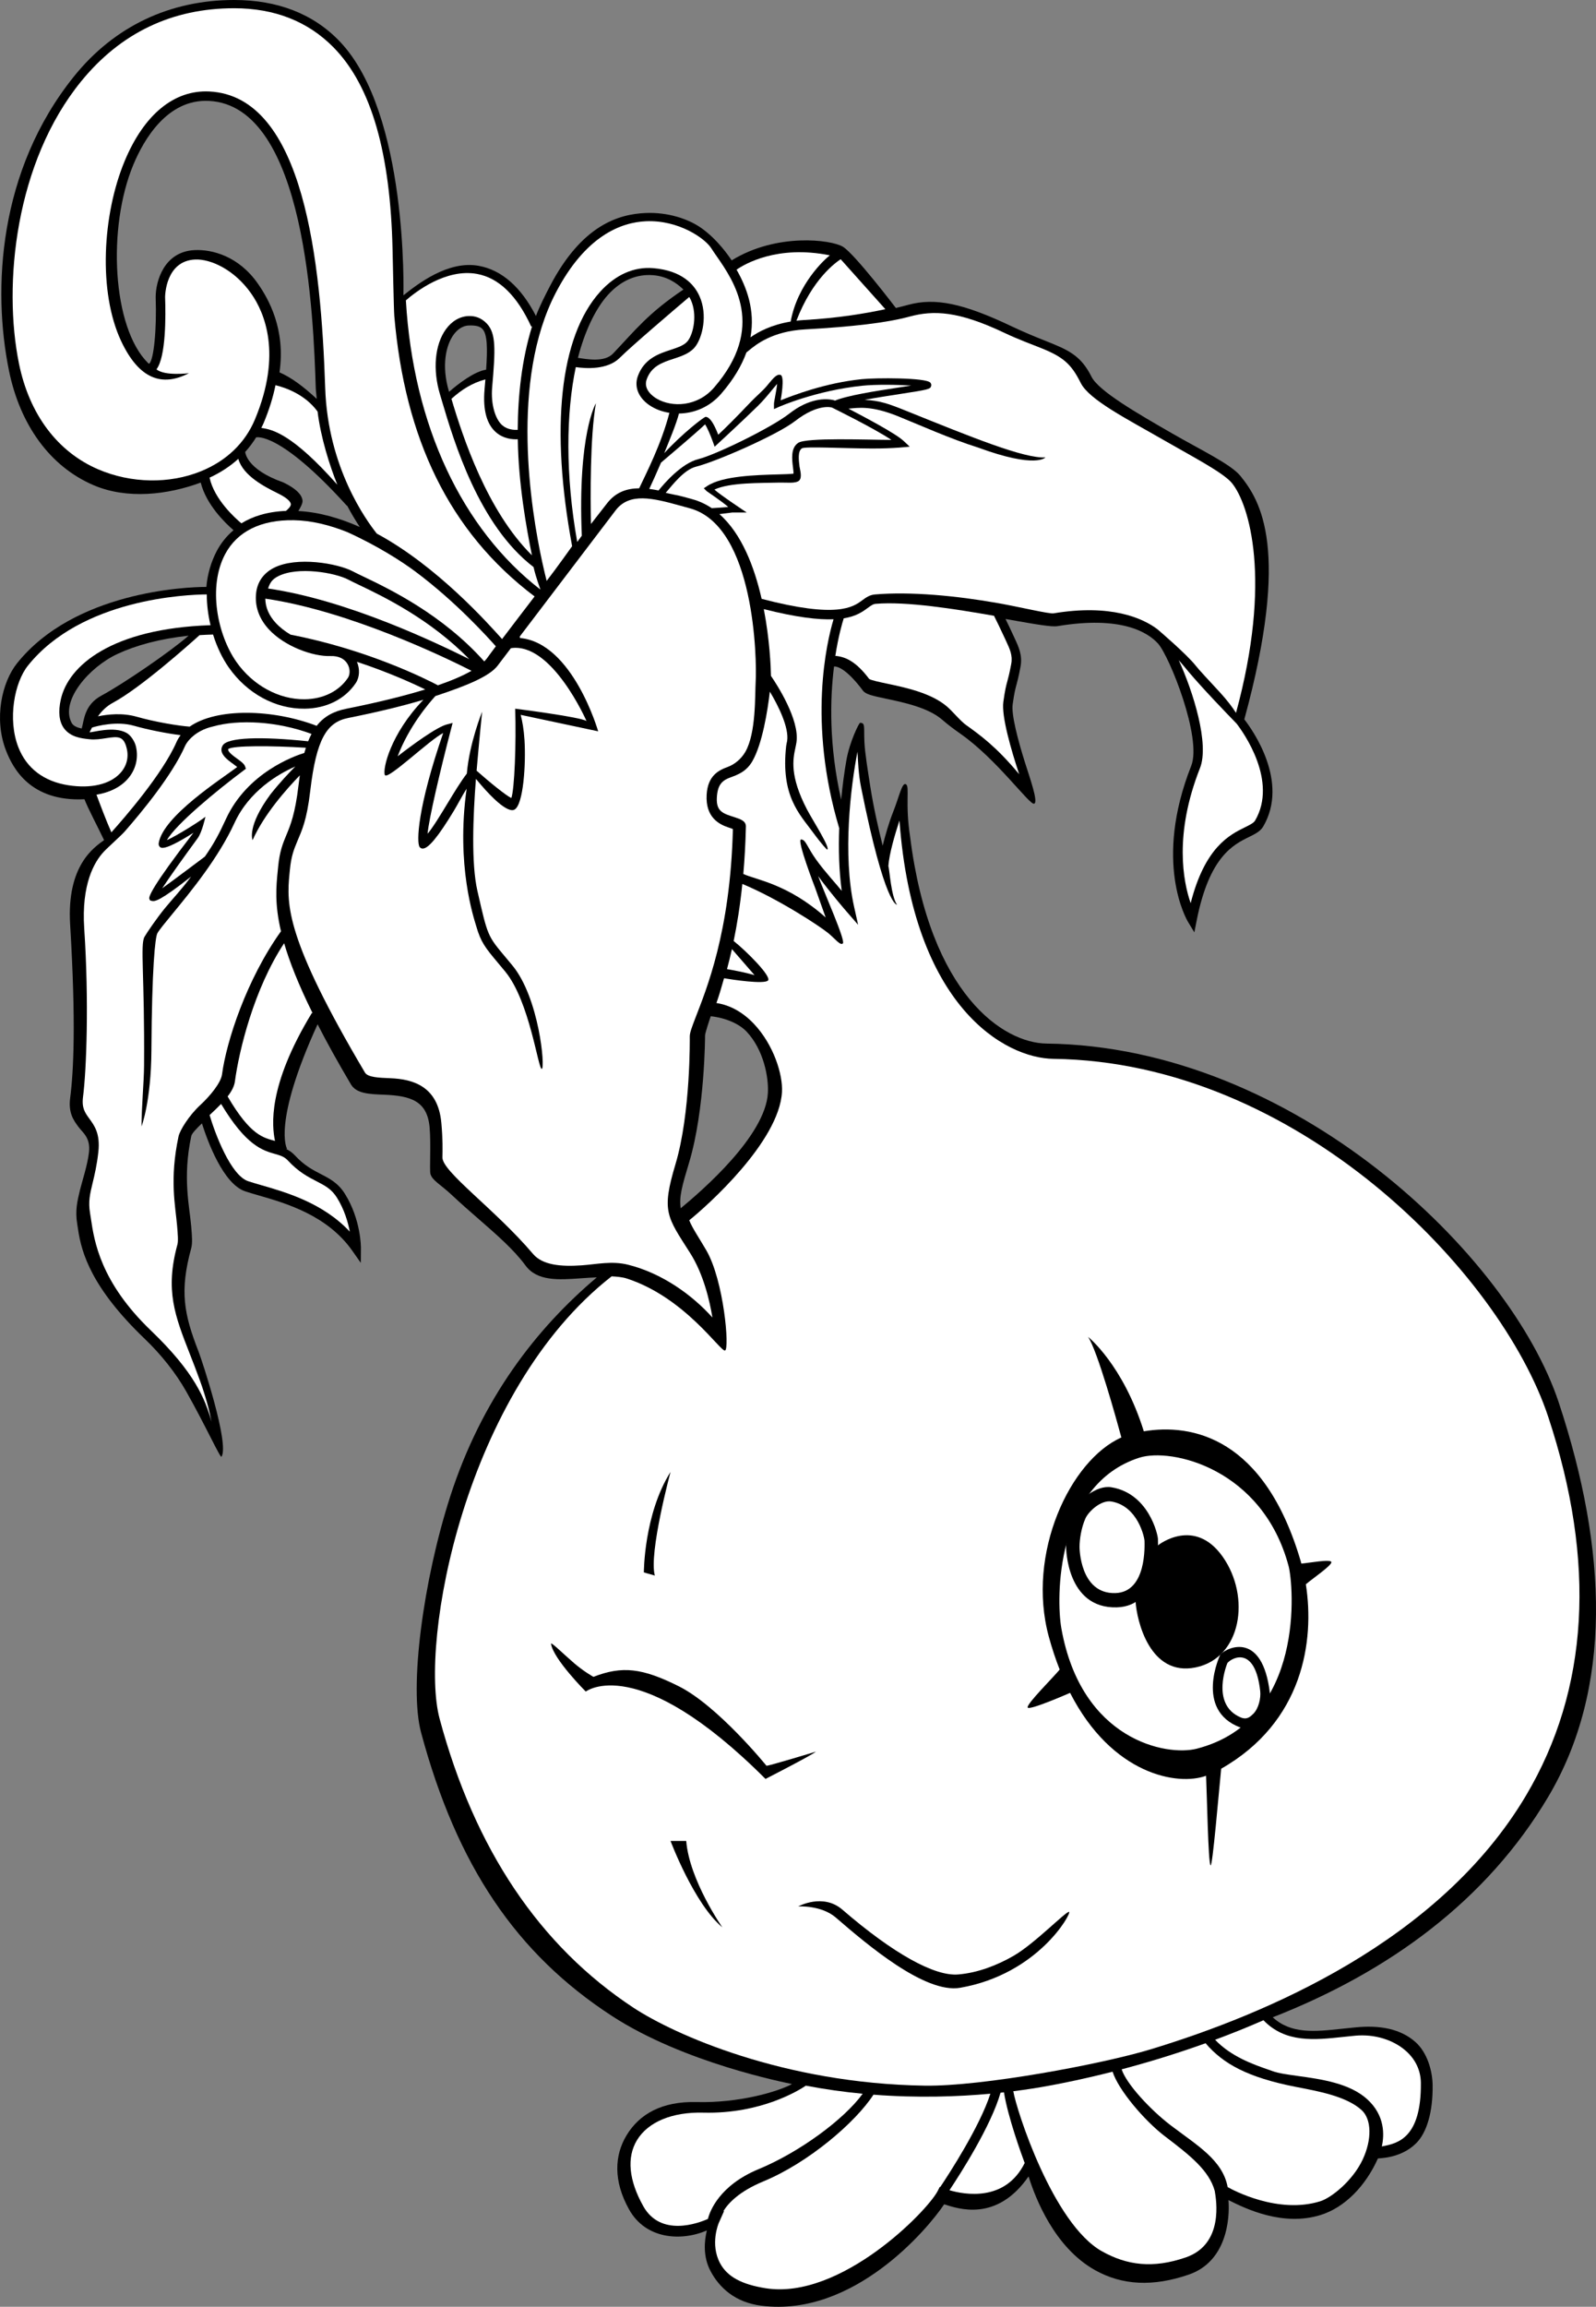 <?xml version="1.0" encoding="utf-8"?>
<!-- Generator: Adobe Illustrator 20.1.0, SVG Export Plug-In . SVG Version: 6.00 Build 0)  -->
<svg version="1.1" id="Layer_2" xmlns="http://www.w3.org/2000/svg" xmlns:xlink="http://www.w3.org/1999/xlink" x="0px" y="0px"
	 viewBox="0 0 338.917 489.621" style="enable-background:new 0 0 338.917 489.621;" xml:space="preserve">
<rect x="0" y="0" width="338.917" height="489.621" fill="#808080" stroke="none"/>
<g>
	<g>
		<path d="M331.007,297.685c-10.332-31.198-56.191-75.528-108.771-76.185
			c-9.131-0.114-24.73-10.294-28.966-43.858c-1.107-7.152-0.048-10.677-0.88-11.177
			c-0.834-0.5-1.414,2.561-2.697,5.789c-0.949,2.388-1.752,5.217-2.253,7.251
			c-0.837-3.331-1.936-8.086-2.631-12.558c-0.562-3.623-1.142-7.158-1.249-9.498
			c-0.145-3.178,0.232-4.032-0.92-4.032c-0.198,0-2.208,3.942-2.913,7.986
			c-0.421,2.414-0.813,5.26-1.102,8.329c-2.615-11.531-2.379-21.384-1.515-28.266
			c0.538-0.045,2.466,0.225,6.148,5.133c0.57,0.761,1.908,1.071,4.881,1.698
			c3.786,0.799,8.972,1.894,11.93,4.458c1.337,1.158,2.594,2.081,3.945,3.029
			c7.641,5.363,14.571,15.059,15.571,14.809s-0.963-5.664-1.959-8.844
			c-1.508-4.814-2.89-10.095-2.579-12.275c0.358-2.503,0.549-3.201,0.79-4.085
			c0.205-0.75,0.46-1.684,0.87-3.872c0.451-2.405-0.373-4.175-1.246-6.049l-0.258-0.558
			c-0.577-1.262-1.19-2.536-1.677-3.528c0.213,0.038,0.433,0.077,0.644,0.114
			c5.989,1.063,9.173,1.608,10.386,1.406c13.596-2.266,19.209,1.337,21.346,3.687
			c2.416,2.658,9.398,20.042,7.059,25.96c-8.088,20.475-0.981,32.627-0.676,33.134
			l1.337,2.212l0.501-2.536c2.675-13.557,7.759-16.059,11.124-17.715
			c1.288-0.634,2.4-1.182,3.009-2.225c5.538-9.495-2.254-20.456-4.017-22.731
			c9.86-36.117,3.412-46.424-0.82-51.652c-2.02-2.494-8.236-5.429-14.554-9.066
			c-7.292-4.198-15.556-8.956-17.079-12.002c-2.32-4.639-5.029-5.723-9.949-7.689
			c-1.876-0.75-4.21-1.684-7.016-3.017c-10.282-4.884-16.229-6.12-21.943-4.562
			c-0.732,0.2-1.616,0.429-2.635,0.672c0,0-8.761-11.507-11.261-13.007
			s-14.05-2.986-23.616,2.905c-0.544-0.846-2.953-4.372-6.348-6.804
			c-2.895-2.075-7.3-3.447-11.906-3.255c-5.785,0.242-13.6,2.589-20.358,15.576
			c-0.94,1.807-2.24,4.356-2.942,6.283c-3.188-6.171-7.268-9.755-12.151-10.646
			c-6.54-1.194-13.035,3.917-15.995,6.261C85.661,62.292,86.721,24.17,72.212,8.866
			C66.526,2.868,58.842,0,49.725,0c-13.593,0-25.432,5.547-34.017,16.221
			C-0.374,36.216-1.629,61.391,1.912,78.7c2.336,11.42,8.662,20.312,17.964,24.284
			c7.143,3.05,15.736,2.04,22.75-0.556c1.171,4.705,5.206,8.597,6.964,10.11
			c-1.64,1.372-2.773,2.938-3.551,4.402c-1.197,2.255-2.004,4.985-2.214,7.635
			c-4.31-0.008-28.05,1.012-40.213,16.216c-3.184,3.98-4.979,11.735-2.328,18.537
			c1.409,3.614,5.075,10.872,16.651,10.314c0.646,1.755,2.993,6.199,4.163,8.672
			c-2.058,1.523-7.964,5.3-7.204,17.918c1.267,21.012,0.72,31.333,0.006,36.804
			c-0.414,3.172,0.712,4.716,1.706,6.077c0.971,1.331,2.637,2.337,2.292,5.442
			c-0.299,2.696-1.506,6.343-1.91,8.017c-0.592,2.456-1.06,4.396-0.583,7.258
			c0.06,0.358,0.119,0.757,0.182,1.18c0.732,4.92,2.843,12.327,14.113,23.128
			c3.534,3.386,6.625,7.273,8.854,11.218c4.104,7.261,7.241,14.207,7.482,13.837
			c1.745-2.677-4.173-20.531-4.866-22.302c-3.143-8.034-4.04-12.883-1.563-21.962
			c0.295-1.082,0.167-2.603-0.01-4.708c-0.344-4.088-1.863-10.267,0.023-19.096
			c0.119-0.556,1.139-1.617,2.26-2.684c1.194,3.771,4.516,12.864,9.195,14.424
			c0.815,0.272,1.744,0.54,2.818,0.85c5.821,1.679,14.618,4.217,19.93,11.777
			l1.796,2.555l0.023-3.123c0.002-0.246,0.004-6.087-3.402-11.537
			c-1.429-2.286-3.21-3.206-5.097-4.181c-1.737-0.897-3.532-1.825-5.518-3.969
			c-0.586-0.632-1.195-1.039-1.813-1.332l0.124-0.095l0.023,0.031
			c-0.034-0.052-3.164-5.341,6.481-26.433c1.93,3.77,4.26,7.992,7.09,12.767
			c1.155,1.949,3.878,2.057,7.031,2.18c5.632,0.221,9.159,1.31,9.667,6.9
			c0.314,3.452-0.045,9.103,0.173,9.907c0.383,1.41,2.146,2.22,4.637,4.564
			c1.825,1.718,3.722,3.37,5.557,4.968c3.887,3.385,7.56,6.583,9.988,9.895
			c2.485,3.389,7.019,3.068,11.818,2.729c1.103-0.078,2.219-0.154,3.334-0.193
			c-12.827,10.812-24.468,25.798-31.139,46.53c-5.696,17.701-8.774,40.429-6.172,50.104
			c7.582,28.189,20.182,46.918,40.545,60.146c15.28,9.928,36.611,14.085,38.224,14.437
			c-3.122,1.673-11.331,4.053-20.278,3.823c-7.357-0.188-12.141,2.546-14.868,7.065
			c-2.562,4.246-2.849,9.681,0.554,15.757c3.483,6.221,10.878,6.826,16.501,4.438
			c-0.523,2.142-0.882,5.537,0.812,8.677c1.856,3.441,5.136,6.591,10.818,7.3
			c19.555,2.44,35.314-16.348,38.764-21.534c2.853,0.887,11.105,3.918,17.922-5.916
			c1.45,4.595,5.469,15.055,14.125,19.895c5.79,3.237,12.327,3.55,19.924,0.931
			c7.998-2.759,8.729-11.761,8.402-15.806c3.639,1.83,11.558,5.67,19.591,3.158
			c5.104-1.594,9.519-6.126,12.142-11.985c0.111-0.081,4.865,0.06,8.162-3.273
			c2.279-2.306,3.515-6.71,3.46-12.216c-0.031-3.154-1.161-6.979-3.583-9.17
			c-3.107-2.81-7.555-3.736-13.007-3.149c-0.903,0.098-1.81,0.181-2.686,0.274
			c-5.743,0.621-10.769,1.151-14.679-2.435c24.615-9.63,45.409-24.732,58.498-46.79
			C342.427,358.37,341.412,329.102,331.007,297.685z M21.585,147.618
			c-3.724,1.995-3.704,5.235-4.241,7.021c-0.838-0.197-1.756-0.479-2.153-1.246
			c-2.422-4.687,3.752-11.8,9.761-14.594c3.881-1.805,8.894-3.205,15.096-3.874
			C36.219,138.29,26.078,145.212,21.585,147.618z M41.346,53.084
			c-6.556,0.298-8.288,6.671-8.288,9.999c0.248,6.855-0.4,13.358-1.391,14.128
			c-0.052-0.026-0.142-0.074-0.267-0.198c-7.539-7.494-8.664-28.671-3.072-42.079
			c2.183-5.232,7.165-13.946,16.015-13.518c20.714,1.002,22.221,46.187,22.715,61.034
			c0.018,0.536,0.172,1.688,0.204,2.212c-2.94-2.714-5.424-4.544-7.91-5.631
			c1.337-9.167-2.327-15.589-4.604-18.848C50.69,54.376,45.077,52.914,41.346,53.084z
			 M63.355,108.467c0.287-0.493,0.974-1.573,0.886-2.253
			c-0.175-1.343-1.537-2.55-3.819-3.692l-0.244-0.122
			c-7.98-2.799-8.103-6.484-8.103-6.484c0.883-0.974,1.667-2.026,2.356-3.148l0.023,0.047
			L54.392,92.842c0.047-0.015,4.907-1.36,19.258,14.495l0.049-0.044
			c0.949,1.791,1.881,3.323,2.706,4.567C72.134,109.959,67.717,108.692,63.355,108.467z
			 M103.231,78.465c-2.543,0.385-5.938,3.025-7.871,4.7l-0.01-0.036
			c-1.677-5.587-0.607-9.893,0.953-12.059c0.633-0.879,1.717-1.938,3.287-1.987
			c1.445-0.045,2.323,0.181,2.846,0.733C103.49,70.932,103.548,73.867,103.231,78.465z
			 M130.184,75.042c-1.843,1.939-5.605,1.173-7.458,0.921
			c1.352-5.311,3.593-10.294,6.362-13.358c2.838-3.14,6.17-4.481,9.636-4.192
			c2.886,0.241,4.908,1.602,6.406,3.042C137.591,66.531,134.986,69.991,130.184,75.042z
			 M163.06,232.024c-0.532,9.049-13.867,20.601-18.51,24.439
			c-0.356-2.482,0.262-4.636,1.8-9.76c3.337-11.123,3.376-26.797,3.376-26.954
			c0-0.448,0.984-3.453,1.208-4.052c3.228,0.353,6.066,1.633,7.61,3.27
			C162.169,222.814,163.257,228.668,163.06,232.024z"/>
		<path style="fill:#FFFFFF;" d="M178.183,175.702l0.031-0.009c-0.169,4.477-0.052,9.116,0.535,13.397
			c-1.142-1.444-3.585-4.041-5.453-6.652c-1.951-2.728-2.186-4.256-3.186-4.256
			s3.021,10.362,3.021,10.362l2.202,6.192c-8.087-7.186-14.821-7.984-17.487-9.235
			c0.272-3.107,0.465-6.455,0.547-10.062c0.026-1.184-1.154-1.572-2.295-1.947
			c-2.393-0.786-4.042-1.13-3.873-4.187c0.152-2.744,1.098-3.649,2.94-4.319
			c1.483-0.54,3.33-1.212,4.594-3.403c2.118-3.671,3.251-10.687,3.718-14.789
			c1.86,3.107,4.098,7.663,3.676,10.474c-0.047,0.319-0.163,0.674-0.207,1.062
			c-1.181,10.611,2.838,14.456,5.658,18.298c2.108,2.873,3.012,3.699,3.012,3.699
			c0.925-0.077-3.047-6.214-4.234-8.487c-3.745-7.178-2.984-10.737-2.48-13.092
			c0.088-0.413,0.171-0.803,0.229-1.184c0.72-4.799-4.213-12.351-5.413-14.102
			c-0.035-1.905-0.263-7.673-1.523-14.174c6.985,1.77,11.613,2.283,14.812,2.157
			C175.558,136.285,171.513,153.327,178.183,175.702z"/>
		<path style="fill:#FFFFFF;" d="M213.385,135.493l0.263,0.57c0.797,1.711,1.427,3.063,1.094,4.836
			c-0.395,2.109-0.628,2.961-0.834,3.714c-0.26,0.951-0.465,1.702-0.84,4.329
			c-0.438,3.065,1.643,10.21,3.357,15.385c-4.853-5.826-8.213-8.241-11.245-10.416
			c-1.304-0.935-2.784-2.818-4.051-3.916c-3.35-2.903-8.828-4.059-12.827-4.903
			c-1.497-0.316-3.354-0.708-3.734-0.992c-2.739-3.641-4.906-4.618-6.933-4.869
			c-0.093-0.012-0.162,0.001-0.249-0.003c0.639-4.149,1.448-6.935,1.785-7.989
			c2.693-0.436,4.038-1.421,5.13-2.224c0.716-0.527,1.115-0.804,1.675-0.851
			c6.492-0.553,16.725,1.073,25.107,2.539C211.531,131.597,212.502,133.564,213.385,135.493z"/>
		<g>
			<path style="fill:#FFFFFF;" d="M261.614,102.546c-1.785-2.205-8.532-5.706-14.413-9.091
				c-7.905-4.551-15.912-8.59-17.704-12.174c-1.979-3.958-3.649-5.493-8.402-7.394
				c-1.901-0.76-4.936-1.873-7.799-3.234c-9.794-4.651-15.031-4.854-20.225-3.438
				c-4.802,1.31-12.264,2.153-22.124,2.701c-6.983,0.388-10.455,3.26-11.938,4.487
				c-0.203,0.168-0.362,0.298-0.508,0.406c-0.995,2.762-2.693,5.693-5.354,8.763
				c-2.531,2.92-5.854,4.158-8.967,4.2c-0.536,2.138-2.042,5.73-3.127,8.417
				c3.887-4.22,8.497-7.772,8.824-7.716c0.298,0.05,1.22,0.102,2.641,3.804
				c1.449-1.342,3.784-3.663,6.872-6.921c1.055-1.113,2.615-2.428,3.43-3.42
				c1.447-1.76,2.107-2.563,2.907-2.363c1.013,0.253,0.059,5.332,0.048,5.393
				c2.569-1.009,9.312-3.669,17.221-4.486c2.948-0.305,13.626-0.347,14.567,0.74
				c0.172,0.198,0.235,0.454,0.173,0.702c-0.17,0.68-0.543,0.776-6.644,1.711
				c-2.319,0.355-5.044,0.773-7.5,1.237c3.262,0.157,5.169,0.85,8.838,2.33
				c13.93,5.617,25.024,10.147,29.569,9.887c0,0-1.957,2.445-14.3-2.093
				c-5.736-1.788-12.747-4.926-17.017-6.648c-5.785-2.332-8.469-1.767-10.504-1.609
				c3.279,1.72,9.959,5.223,11.688,6.837l1.316,1.228c0,0-3.341,0.419-8.128,0.394
				c-6.136-0.032-14.113-0.471-14.778-0.028c-0.899,0.6-0.665,2.489-0.493,3.869
				c0.077,0.619,0.63,2.279-0.081,2.962c-0.71,0.683-2.684,0.39-4.327,0.435
				c-3.919,0.107-10.426-0.048-13.66,1.479c1.037,1.009,6.85,4.867,6.85,4.867h-3.082
				c-0.092,0.013-1.441,0.196-2.721,0.338c4.749,4.166,7.444,11.259,8.97,17.987
				c16.058,4.203,19.388,1.766,21.381,0.3c0.794-0.584,1.544-1.135,2.69-1.232
				c7.574-0.645,17.292,0.274,26.213,1.857c4.515,0.801,10.778,2.308,11.707,2.153
				c12.1-2.017,18.921,0.978,22.092,3.399c0,0,6.248,5.326,8.113,7.724
				c0.736,0.947,2.78,3.09,5.107,5.628c1.616,1.764,2.701,3.216,3.433,4.382
				C270.148,123.123,265.305,107.106,261.614,102.546z"/>
			<path style="fill:#FFFFFF;" d="M262.611,153.608c-2.384-2.449-7.294-7.555-10.26-11.078
				c-0.596-0.708-1.273-1.559-2.04-2.405c3.086,6.735,6.533,17.788,4.511,22.908
				c-5.569,14.096-3.551,24.145-1.98,28.673c3.035-11.921,8.287-14.514,11.521-16.106
				c1.039-0.511,1.859-0.916,2.164-1.438C271.417,165.779,264.049,155.482,262.611,153.608z"/>
		</g>
		<path style="fill:#FFFFFF;" d="M125.49,111.221c-0.111-5.548-0.209-18.442,1.053-25.631
			c0,0-3.9,6.485-2.993,28.118c-0.21,0.27-0.756,1.043-0.975,1.323
			c-2.536-14.243-2.365-27.402-0.302-37.108c2.113,0.309,6.737,0.622,9.325-1.965
			c2.448-2.449,11.686-10.313,14.763-12.923c0.118,0.205,0.242,0.406,0.341,0.626
			c1.418,3.158,0.539,7.123-0.611,8.656c-0.725,0.966-2.093,1.416-3.678,1.938
			c-2.499,0.823-5.608,1.846-6.962,5.57c-0.88,2.42,0.258,4.915,2.971,6.509
			c1.084,0.637,2.363,1.079,3.731,1.294c-1.735,6.651-4.856,12.683-6.424,16.015
			c-2.645,0.022-4.983,0.83-6.795,3.16l-1.65,2.117
			C126.768,109.581,126.162,110.358,125.49,111.221z"/>
		<path style="fill:#FFFFFF;" d="M140.37,98.197c2.26-1.914,7.808-6.631,9.357-8.124
			c0.443,0.662,1.161,2.308,1.671,3.744l0.355,0.998l0.779-0.717
			c0.045-0.041,4.554-4.192,8.334-7.865c1.156-1.123,2.198-2.392,3.036-3.41
			c0.368-0.448,0.785-0.954,1.129-1.335c-0.086,0.849-0.312,2.066-0.432,2.704
			c-0.159,0.852-0.242,1.307-0.242,1.559v1.081l0.987-0.443
			c0.077-0.035,7.875-3.493,17.794-4.518c2.812-0.29,7.326-0.23,10.366-0.033
			c-0.839,0.135-1.75,0.275-2.625,0.409c-4.908,0.752-10.94,1.677-13.648,2.818l0.03-0.076
			c-1.941-0.526-5.497-0.446-9.655,2.808c-3.824,2.993-15.589,8.725-19.293,9.65
			c-3.585,0.896-7.24,5.129-8.464,6.656c-0.67-0.135-1.329-0.247-1.974-0.327
			C138.453,102.539,139.382,100.506,140.37,98.197z"/>
		<path style="fill:#FFFFFF;" d="M147.8,99.053c4.276-1.069,17.254-6.739,21.04-9.683
			c4.91-3.817,7.817-2.872,7.817-2.872l0.086,0.043c0.086,0.043,8.852,4.351,12.553,6.83
			c-5.213-0.006-18.03-0.548-19.795,0.628c-1.619,1.079-1.323,3.464-1.106,5.205
			c0.056,0.454,0.124,1.028,0.109,1.327c-0.571,0.089-2.026,0.129-3.333,0.165
			c-4.693,0.129-11.785,0.323-15.004,2.469l-0.71,0.474l0.604,0.604
			c0.105,0.105,3.002,1.999,4.585,3.357c-0.893,0.109-2.873,0.219-3.496,0.262
			c-1.26-0.845-2.643-1.502-4.168-1.913l-1.939-0.534c-1.015-0.283-2.686-0.56-3.676-0.812
			C142.822,102.914,145.271,99.685,147.8,99.053z"/>
		<g>
			<path style="fill:#FFFFFF;" d="M176.221,54.195c-11.227-2.262-18.174,1.903-19.811,3.044
				c2.108,3.68,4.002,8.576,2.956,14.361c1.73-1.212,4.464-2.671,8.533-3.346
				C169.351,60.279,175.166,54.986,176.221,54.195z"/>
			<path style="fill:#FFFFFF;" d="M188.01,65.628l-9.49-10.607c-1.027,0.68-5.983,4.144-9.398,13.054
				c0.553-0.064,1.114-0.124,1.712-0.157C177.793,67.532,183.721,66.548,188.01,65.628z"/>
		</g>
		<path style="fill:#FFFFFF;" d="M118.028,62.128c6.316-12.138,13.909-14.948,19.167-15.168
			c6.955-0.291,12.538,3.66,13.851,5.739c0.318,0.504,0.699,1.052,1.141,1.688
			c3.67,5.284,10.503,15.119-0.551,27.873c-3.55,4.096-8.935,4.267-12.199,2.348
			c-0.695-0.409-2.901-1.912-2.105-4.102c1.022-2.812,3.298-3.561,5.708-4.354
			c1.746-0.575,3.55-1.168,4.652-2.638c1.42-1.894,2.668-6.596,0.836-10.675
			c-1.086-2.419-3.669-5.41-9.803-5.921c-4.112-0.342-8.014,1.39-11.287,5.011
			c-8.627,9.546-10.582,29.123-5.946,54.002c0,0-3.433,4.826-5.407,7.366
			c-0.22-0.856-0.557-2.228-0.946-4.021l0.004-0.006c-0.003-0.002-0.005-0.004-0.007-0.006
			C112.711,108.1,108.31,80.802,118.028,62.128z"/>
		<path style="fill:#FFFFFF;" d="M103.075,80.523c-0.056,0.686-0.116,1.395-0.18,2.14
			c-0.379,4.361,0.464,7.442,2.506,9.159c1.527,1.284,3.341,1.469,4.555,1.412
			c0.133,9.429,1.815,18.758,3.003,24.634c-9.534-9.419-14.688-25.104-17.096-33.215
			C98.015,82.713,100.206,81.308,103.075,80.523z"/>
		<path style="fill:#FFFFFF;" d="M101.31,58.144c4.628,0.849,8.5,4.613,11.505,11.189l0.177-0.081
			c-2.198,7.082-3.012,14.707-3.048,21.98c-0.861,0.051-2.205-0.049-3.269-0.951
			c-1.484-1.259-2.478-4.458-2.164-8.069c0.698-8.026,0.846-11.437-1.125-13.519
			c-1.231-1.301-2.578-1.649-3.861-1.609c-1.86,0.058-3.582,1.059-4.848,2.817
			c-2.345,3.257-2.822,8.546-1.246,13.803l0.427,1.435
			c2.55,8.609,7.82,26.323,19.443,35.223c0.529,2.325,1.318,4.282,1.46,4.783
			c-16.661-12.893-27.013-34.849-28.572-61.392C88.13,62.055,94.644,56.921,101.31,58.144z"/>
		<path style="fill:#FFFFFF;" d="M20.911,99.645C12.23,95.939,6.238,87.974,4.038,77.216
			c-3.449-16.862-0.783-42.824,13.22-59.981C25.644,6.959,36.567,1.75,49.725,1.75
			c8.562,0,15.649,2.783,21.064,8.27c8.22,8.331,12.115,22.826,12.571,42.902
			c0.05,2.196,0.262,12.862,0.373,14.16c2.231,25.919,11.585,45.791,29.789,59.517
			c-2.408,3.104-4.914,6.46-6.902,9.046c-2.823-3.133-13.75-15.477-26.609-22.389
			c-2.234-2.818-10.39-13.998-10.953-30.873C68.172,55.822,64.657,20.396,44.439,19.417
			c-7.463-0.361-13.841,4.876-17.957,14.746c-4.76,11.413-5.641,27.853-0.756,38.236
			c3.793,8.063,8.665,9.779,14.391,6.812c0,0-5.155,0.653-6.888-0.822
			c2.033-2.671,1.972-11.402,1.829-15.343c0.002-0.277,0.101-7.679,6.379-7.964
			c3.201-0.146,8.297,2.06,11.922,7.246c2.791,3.993,6.604,12.772,0.776,26.702
			c-2.09,4.997-6.064,8.803-11.49,11.005C35.962,102.748,27.837,102.602,20.911,99.645z"/>
		<path style="fill:#FFFFFF;" d="M58.503,81.759c2.008,0.489,6.271,1.915,8.938,5.601
			c0.666,5.51,2.568,11.475,4.19,15.521c-9.479-10.701-13.744-11.74-16.145-12.049
			c0.165-0.343,0.345-0.676,0.494-1.03C57.187,86.918,57.997,84.24,58.503,81.759z"/>
		<path style="fill:#FFFFFF;" d="M44.504,101.382c2.304-1.06,4.349-2.396,6.101-3.99
			c1.034,3.644,5.697,5.977,8.346,7.298l0.242,0.121c2.204,1.102,2.527,1.878,2.564,2.161
			c0.065,0.501-0.575,1.065-0.998,1.439c-0.012,0.01-0.021,0.019-0.032,0.029
			c-4.087,0.17-7.159,1.208-9.466,2.64C49.965,110.002,45.491,105.995,44.504,101.382z"/>
		<path style="fill:#FFFFFF;" d="M47.805,117.629c2.563-4.829,7.601-7.323,14.57-7.212
			c3.754,0.06,7.601,1.014,11.38,2.527c6.528,2.962,11.684,6.307,14.418,8.347
			c8.765,6.54,15.42,14,17.121,15.887c-0.827,1.079-1.321,1.804-1.95,2.634
			c-0.145,0.192-0.323,0.384-0.512,0.576c-8.908-9.99-20.179-15.391-25.657-18.009
			c-0.95-0.454-1.7-0.812-2.23-1.095c-3.175-1.694-11.984-3.256-16.849-0.727
			c-2.135,1.111-3.414,2.921-3.698,5.237c-0.343,2.798,0.578,5.479,2.661,7.752
			c3.381,3.688,9.441,5.832,13.117,5.703c1.697-0.06,2.993,0.555,3.648,1.73
			c0.595,1.066,0.484,2.258,0.068,2.883c-1.903,2.854-5.257,4.517-9.203,4.561
			c-5.471,0.062-11.019-2.97-14.479-7.913C46.143,134.699,44.13,124.551,47.805,117.629z"/>
		<path style="fill:#FFFFFF;" d="M67.25,154.059c-9.31-3.564-21.226-3.858-26.973,0.174
			c-2.422-0.175-7.366-0.993-11.279-2.111c-3.004-0.858-6.146-0.503-8.192-0.079
			c0.745-1.068,1.779-2.138,3.223-2.911c5.835-3.126,16.273-12.447,18.348-14.322
			c0.928-0.058,1.883-0.101,2.865-0.129c0.816,2.618,1.964,5.025,3.329,6.976
			c3.892,5.56,9.926,8.837,16.141,8.766c4.617-0.052,8.569-2.039,10.844-5.452
			c0.821-1.232,0.896-2.982,0.237-4.498c6.694,2.216,11.813,4.544,14.503,5.863
			c-4.54,1.4-10.14,2.775-16.768,4.101C70.818,150.978,68.786,152.09,67.25,154.059z"/>
		<path style="fill:#FFFFFF;" d="M92.988,145.458c-2.329-1.231-14.868-7.581-31.281-10.748
			c-1.173-0.698-2.272-1.533-3.173-2.515c-1.436-1.566-2.167-3.289-2.197-5.132
			c17.88,2.602,38.494,12.627,43.788,15.316C98.336,143.41,95.945,144.439,92.988,145.458z"/>
		<path style="fill:#FFFFFF;" d="M56.93,124.914c0.378-1.19,0.838-1.931,2.089-2.582
			c4.217-2.193,12.211-0.762,14.985,0.717c0.569,0.304,1.337,0.67,2.309,1.135
			c5.014,2.396,14.99,7.177,23.332,15.718C92.667,136.445,73.805,127.365,56.93,124.914z"/>
		<path style="fill:#FFFFFF;" d="M14.543,166.678c-5.219-0.803-8.9-3.596-10.647-8.076
			c-2.317-5.944-0.823-13.75,2.026-17.311c11.368-14.209,33.734-15.091,37.985-15.127
			c0.004,2.194,0.291,4.41,0.797,6.535c-20.985,0.711-30.19,8.56-31.789,15.751
			c-0.586,2.635-0.366,4.691,0.652,6.11c1.371,1.91,3.792,2.171,5.239,2.327l0.225,0.024
			c1.182,0.131,2.378-0.056,3.434-0.222c2.693-0.422,3.812-0.486,4.454,2.209
			c0.452,1.899-0.042,3.75-1.389,5.211C23.344,166.479,19.339,167.416,14.543,166.678z"/>
		<path style="fill:#FFFFFF;" d="M27,165.465c1.787-1.938,2.466-4.5,1.864-7.03
			c-0.267-1.119-1.1-2.367-1.968-2.859c-2.703-1.532-7.199-0.088-7.872-0.148
			c0.052-0.156,0.445-0.823,0.515-1.001c1.135-0.345,5.236-1.432,8.911-0.382
			c2.965,0.848,6.976,1.631,9.905,2c-0.35,0.457-0.65,0.944-0.88,1.471
			c-2.974,6.799-11.192,16.222-13.824,19.147c-1.02-2.272-2.468-6.111-3.164-7.987
			C23.185,168.228,25.446,167.15,27,165.465z"/>
		<path style="fill:#FFFFFF;" d="M37.913,241.207c-1.948,9.12-0.664,14.726-0.31,18.932
			c0.154,1.829,0.275,3.273,0.073,4.014c-2.65,9.718-0.549,15.088,2.63,23.217
			c0.689,1.759,1.4,3.579,2.144,5.636c1.227,3.391,2.006,6.383,2.477,8.784
			c-1.332-4.811-3.585-10.472-12.845-19.346c-10.775-10.327-12.072-19.044-12.768-23.728
			c-0.064-0.432-0.125-0.839-0.188-1.215c-0.41-2.46-0.026-4.051,0.554-6.46
			c0.397-1.646,0.89-3.693,1.204-6.515c0.431-3.877-0.815-5.585-1.914-7.091
			c-0.921-1.262-1.648-2.26-1.338-4.64c0.724-5.553,1.283-20.299,0.256-35.696
			c-0.631-9.462,2.159-14.182,4.136-16.3c0.96-1.029,3.647-3.382,4.51-4.367
			c3.488-3.983,10.069-11.935,12.772-18.115c0.338-0.773,1.996-3.214,5.883-4.109
			c5.481-1.559,13.685-1.13,20.965,1.57c-0.256,0.483-0.496,1.002-0.717,1.562
			c-10.133-1.057-17.121-0.829-18.147,0.883c-0.97,1.617,0.895,2.966,2.257,3.951
			c0.256,0.185,0.579,0.422,0.829,0.628c-3.249,2.452-15.785,10.443-16.676,16.166
			c-0.058,0.374,0.09,0.718,0.397,0.901c0.901,0.537,4.312-1.409,6.984-3.113
			c-8.835,11.455-9.576,13.622-9.359,14.057l0.149,0.297c0.056,0.04,0.38,0.113,0.38,0.113
			c0.645,0.144,1.709,0.047,8.341-5.174c-2.059,2.771-3.864,4.642-5.542,6.68
			c-1.667,2.025-3.872,5.239-4.365,6.114c-0.95,1.688,0.044,8.168-0.091,27.323
			c-0.025,3.552-0.538,8.687-0.538,12.917c0,0,2.036-5.3,2.098-16.167
			c0.1-17.38,0.785-23.968,1.273-24.843c0.406-0.721,1.624-2.201,3.166-4.073
			c3.888-4.722,9.764-11.858,13.204-19.332c3.132-6.805,9.301-10.389,12.912-11.982
			c-1.344,1.349-3.292,3.415-5.254,5.882c-5.106,6.897-3.818,9.755-3.818,9.755
			c2.434-5.476,7.243-10.886,10.034-13.753c-0.098,0.661-0.189,1.345-0.274,2.063
			c-0.718,6.106-1.717,8.513-2.599,10.635c-0.732,1.763-1.423,3.427-1.736,6.72l-0.079,0.8
			c-0.332,3.323-0.697,7.026,0.683,12.883c-7.297,10.175-11.58,23.334-12.517,30.363
			c-0.234,1.755-2.45,4.511-4.632,6.525C40.156,236.739,38.194,239.892,37.913,241.207z"/>
		<path style="fill:#FFFFFF;" d="M64.624,159.812c-2.11,0.648-12.11,4.176-16.642,14.019
			c-1.444,3.138-2.473,5.108-4.478,7.986c0,0-7.299,5.479-9.066,6.734
			c1.58-2.417,4.708-6.778,7.55-10.655c0.929-1.268,1.639-4.533,1.639-4.533
			c-1.458,1.134-6.142,4.047-8.181,4.956c1.853-3.311,10.471-10.454,16.362-14.842l0.406-0.303
			l-0.16-0.48c-0.191-0.574-0.852-1.052-1.687-1.656
			c-0.853-0.617-2.122-1.539-1.885-2.061c1.019-0.749,9.09-0.719,16.469-0.264
			C64.839,159.07,64.728,159.429,64.624,159.812z"/>
		<path style="fill:#FFFFFF;" d="M67.225,250.733c1.777,0.918,3.181,1.643,4.318,3.463
			c1.586,2.538,2.357,5.21,2.735,7.221c-5.686-6.076-13.465-8.326-18.831-9.874
			c-1.054-0.304-1.963-0.567-2.74-0.826c-3.717-1.239-7.036-10.106-8.2-14.043
			c0.845-0.781,1.686-1.57,2.445-2.362c5.296,8.852,8.83,9.875,11.436,10.614
			c1.145,0.325,1.973,0.56,2.769,1.419C63.381,248.748,65.423,249.802,67.225,250.733z"/>
		<path style="fill:#FFFFFF;" d="M66.235,214.993c-9.499,15.59-8.472,24.04-7.84,27.177
			c-2.415-0.696-5.18-1.088-10.058-9.443c0.824-1.064,1.405-2.128,1.545-3.178
			c0.871-6.531,4.025-19.604,10.454-29.346c1.148,3.934,3.034,8.756,6.049,14.86
			L66.235,214.993z"/>
		<path style="fill:#FFFFFF;" d="M110.378,135.094c7.79-10.256,20.385-26.813,20.385-26.813
			c2.932-3.77,7.809-2.591,13.746-0.937l1.955,0.538
			c13.926,3.755,14.255,32.509,14.012,36.643c-0.177,3.016,0.116,11.042-2.201,15.059
			c-0.9,1.56-2.352,2.694-3.712,3.189c-1.966,0.715-4.277,1.86-4.503,5.921
			c-0.268,4.831,2.677,6.295,4.662,6.947c0.299,0.099,0.681,0.224,0.911,0.326
			c-0.543,21.997-5.701,34.181-7.946,40.049c-0.781,2.041-1.211,3.166-1.211,3.983
			c0,0.154,0.212,16.284-3.042,27.129c-3.019,10.062-1.801,11.1,3.114,18.824
			c2.83,4.447,4.149,10.113,4.738,13.699c-4.334-4.836-10.722-9.411-17.902-11.206
			c-3.444-0.861-6.625-0.101-9.872,0.129c-4.417,0.312-8.309-0.055-10.314-2.417
			c-8.061-9.492-19.322-17.462-19.247-20.499c0.037-1.501,0.093-3.767-0.231-7.334
			c-0.707-7.771-6.03-9.28-10.831-9.468c-2.462-0.097-4.788-0.188-5.388-1.201
			c-16.828-28.393-16.682-35.617-16.028-42.17l0.08-0.809
			c0.285-2.994,0.862-4.383,1.593-6.143c0.932-2.243,1.987-4.286,2.738-10.669
			c1.292-10.987,3.497-14.562,8.036-15.47c6.239-1.248,11.562-2.538,15.992-3.863
			c-6.99,7.23-8.694,14.706-8.194,15.956s9.425-7.402,12.396-8.904
			c-5.454,15.783-5.719,23.269-4.993,24.21c0.157,0.204,0.392,0.321,0.644,0.321
			c1.223,0,3.335-2.603,6.586-7.968c0.931-1.537,1.877-3.427,2.743-4.74
			c-2.303,16.333,1.572,27.569,2.04,29.188c0.977,3.382,1.881,4.521,4.613,7.778l1.538,1.845
			c5.217,6.324,7.021,20.913,7.771,20.663s-0.577-15.085-6.228-21.936l-1.548-1.857
			c-3.729-4.447-3.729-4.447-5.858-13.814l-0.056-0.247
			c-1.298-5.71-0.93-15.644-0.3-23.706c6.252,7.59,7.886,6.698,8.213,6.508
			c1.858-1.077,2.422-9.583,2.103-14.741c-0.138-2.238-0.473-4.036-0.809-5.357
			l16.452,3.496c0,0-5.389-18.787-16.603-19.806"/>
		<path style="fill:#FFFFFF;" d="M108.49,137.579c-1.133,1.492-2.093,2.757-2.802,3.691
			c-1.755,2.317-6.689,4.312-13.226,6.466c-1.337,1.453-5.591,6.398-8.02,12.791
			c2.866-2.22,8.247-6.219,10.529-6.79l1.146-0.286l-0.299,1.142
			c-2.379,9.103-4.745,19.253-5.022,22.371c1.062-1.207,2.896-4.235,4.192-6.374
			c1.447-2.389,2.931-4.83,4.148-6.393c0.53-6.432,3.246-13.146,3.246-13.146
			c-0.015,0.109-0.645,6.33-1.174,12.53c2.891,2.563,6.247,5.27,7.375,5.803
			c0.662-1.753,1.057-11.545,0.821-18.962c0,0,13.835,1.747,15.146,2.621
			C124.55,153.044,117.187,136.241,108.49,137.579z"/>
		<path style="fill:#FFFFFF;" d="M155.427,201.45c1.269,1.468,3.317,3.822,4.801,5.525
			c-2.103-0.604-4.557-1.057-5.845-1.274C154.737,204.385,155.088,202.966,155.427,201.45z"/>
		<path style="fill:#FFFFFF;" d="M136.597,468.261c-3.081-5.501-3.542-10.34-1.337-13.995
			c2.346-3.887,7.487-6.02,14.105-5.851c12.299,0.315,20.435-4.828,21.758-5.727
			c4.118,0.79,8.16,1.346,12.07,1.717c-3.996,5.494-13.475,12.434-22.102,16.004
			c-8.313,3.44-10.369,8.933-10.758,10.567C148.284,471.885,140.303,474.88,136.597,468.261z"
			/>
		<path style="fill:#FFFFFF;" d="M162.549,485.679c-4.999-0.8-8.069-2.404-9.617-5.262
			c-2.222-4.103-0.317-8.543-0.295-8.592l1.136-2.55c0,0-0.075,0.036-0.192,0.095
			c1.051-1.732,3.374-4.231,8.526-6.363c9.581-3.965,19.555-12.515,23.378-18.405
			c9.441,0.733,18.008,0.421,24.828-0.205c-2.261,7.009-8.779,17.016-10.639,19.792
			l-0.099-0.04c-0.001-0.001-0.262,0.521-0.367,0.73
			c-0.02,0.03-0.033,0.048-0.036,0.052l0.008,0.005
			c-0.01,0.021-0.017,0.033-0.017,0.033C197.028,469.241,178.47,488.227,162.549,485.679z"/>
		<path style="fill:#FFFFFF;" d="M201.619,464.884c2.302-3.456,8.825-13.618,10.849-20.7
			c0.245-0.026,0.488-0.053,0.728-0.08c0.84,5.282,3.75,13.261,4.4,15.003
			C213.468,467.419,204.799,465.813,201.619,464.884z"/>
		<path style="fill:#FFFFFF;" d="M251.815,479.138c-7.03,2.425-12.518,1.661-17.787-1.281
			c-10.439-5.829-18.21-30.062-18.848-33.988c2.902-0.363,5.33-0.758,7.159-1.093
			l0.231-0.043c3.28-0.596,8.007-1.56,13.694-3.01
			c1.204,3.83,6.712,10.365,11.146,13.739c5.306,4.037,9.346,7.213,10.546,11.571
			C258.266,466.858,259.952,476.331,251.815,479.138z"/>
		<path style="fill:#FFFFFF;" d="M289.356,458.399c-2.124,4.504-6.649,8.091-8.983,8.822
			c-8.897,2.785-18.481-2.315-19.676-3.006c-1.072-5.771-6.542-8.885-12.075-13.095
			c-4.351-3.31-9.45-8.831-10.434-11.898c5.32-1.408,11.379-3.226,17.822-5.54
			c3.717,4.375,8.977,7.273,19.168,9.266c4.555,0.891,10.652,1.927,13.959,4.918
			C291.272,449.798,291.369,454.128,289.356,458.399z"/>
		<path style="fill:#FFFFFF;" d="M285.164,432.351c0.867-0.095,1.765-0.191,2.651-0.272
			c4.073-0.369,8.117,0.867,10.818,3.309c1.997,1.807,3.065,4.125,3.092,6.706
			c0.116,11.81-5.015,12.839-8.081,13.454c-0.07,0.014-0.139,0.029-0.208,0.043
			c0.541-2.419,0.702-6.579-3.124-10.041c-3.764-3.405-9.823-4.243-14.693-4.916
			c-2.239-0.31-4.174-0.577-5.376-1.028c-0.34-0.127-0.731-0.263-1.186-0.42
			c-2.752-0.955-7.652-2.663-11.022-6.241c3.348-1.242,6.788-2.621,10.268-4.142
			C272.969,433.656,279.163,432.999,285.164,432.351z"/>
		<path style="fill:#FFFFFF;" d="M324.048,381.117c-18.332,30.893-55.156,46.396-79.69,53.855
			c-10.319,3.136-35.77,7.899-47.967,7.716c-29.986-0.451-53.214-10.852-61.836-16.52
			c-19.938-13.107-33.745-33.634-41.198-61.345c-4.346-16.156,5.264-69.526,36.527-93.917
			c1.105,0.071,2.22,0.139,3.264,0.479c12.311,4.015,19.809,15.519,20.809,15.269
			s-0.222-14.812-3.972-21.276c-1.388-2.393-3.012-4.774-3.621-6.371
			c3.852-3.099,19.074-16.688,19.692-27.2c0.219-3.728-1.786-10.063-5.933-14.462
			c-2.364-2.507-5.099-4.013-7.988-4.45c0.587-1.654,0.978-3.007,1.619-5.255
			c1.764,0.295,8.497,1.315,9.331,0.481c0.833-0.834-4.665-6.328-7.289-8.389
			c0.725-3.512,1.372-7.535,1.844-12.115c7.617,3.167,16.433,8.952,18.274,10.468
			c1.403,1.155,2.575,2.721,3.08,2.144c0.56-0.64-3.916-10.665-5.258-14.27
			c2.461,3.378,5.733,7.169,5.9,7.361l2.585,2.971l-0.854-3.844
			c-2.458-11.062-0.721-25.523,0.725-32.896c0.122,2.147,0.206,4.782,0.74,7.45
			c5.091,25.433,7.64,25.025,7.64,25.025c-1.258-1.886-1.564-7.35-1.821-8.22
			c0.171-2.504,1.327-6.499,2.355-9.645c2.892,39.554,22.392,50.457,32.704,50.585
			c51.661,0.646,94.915,45.337,105.063,75.982C338.989,331.574,337.399,358.62,324.048,381.117z
			"/>
	</g>
	<g>
		<g>
			<g>
				<path d="M282.725,331.582c0-0.75-5.003,0.203-6.375,0.293c-0.042-0.152-0.082-0.311-0.125-0.459
					c-7.738-26.401-23.173-29.309-33.331-27.615C238.476,289.656,231.057,283.75,231.057,283.75
					c2.016,3.023,6.019,17.475,7.072,21.36c-10.826,4.779-20.238,24.583-15.404,42.306
					c0.685,2.511,1.46,4.815,2.301,6.952c-1.324,1.64-7.051,7.298-6.801,8.048
					s9.011-3.102,9.011-3.102c8.915,17.43,22.909,19.794,28.876,17.599
					c0.206,4.481,0.445,18.254,0.945,19.004c0.416,0.624,1.771-15.665,2.265-20.502
					c17.405-9.906,19.863-27.128,17.978-39.145
					C278.894,334.919,282.725,332.332,282.725,331.582z"/>
				<path style="fill:#FFFFFF;" d="M241.891,309.416c6.864-2.224,26.235,2.318,31.75,23
					c1,3.75,3.75,32.75-19.5,38.75c-6.396,1.65-24.5-1.75-28.75-25.5
					C224.247,339.278,224.141,315.166,241.891,309.416z"/>
			</g>
			<path d="M241.141,339.916c0.252,4.023,3,16,12.75,14c9.75-2,11.75-15,5.75-23.5
				c-6-8.5-13.625-2.5-13.625-2.5C244.016,329.582,240.807,334.582,241.141,339.916z"/>
		</g>
		<g>
			<path d="M228.144,320.418c0.931-1.973,4.697-5.258,7.85-4.741
				c7.964,1.302,9.898,10.114,9.898,10.989c0,1,0.75,14.25-8.75,14.5
				c-10.749,0.283-10.75-12.812-10.75-12.812C226.391,326.102,226.946,322.958,228.144,320.418z"/>
		</g>
		<g>
			<path style="fill:#FFFFFF;" d="M230.483,322.317c0.658-1.503,3.324-4.008,5.556-3.615
				c5.638,0.993,7.005,7.712,7.005,8.38c0,0.762,0.531,10.864-6.192,11.055
				c-7.608,0.216-7.608-9.768-7.608-9.768C229.243,326.651,229.635,324.254,230.483,322.317z"/>
		</g>
		<g>
			<path d="M269.641,359.166c-1.586-12.69-8.75-9.75-10.5-8c0,0-5.618,11.8,4.25,15.5
				c2,0.75,3.051-0.186,4-1C269.141,364.166,269.891,361.166,269.641,359.166z"/>
		</g>
		<g>
			<path style="fill:#FFFFFF;" d="M267.61,358.935c-1.051-9.463-5.799-7.271-6.959-5.966
				c0,0-3.724,8.8,2.817,11.559c1.325,0.559,2.021-0.139,2.65-0.746
				C267.279,362.664,267.776,360.426,267.61,358.935z"/>
		</g>
	</g>
	<g>
		<path d="M215.231,415.135c-3.479,1.999-7.555,3.596-11.758,3.951
			c-4.982,0.422-13.735-4.381-24.595-13.76c-4.123-3.562-9.373-0.683-9.373-0.683
			s4.9-0.3,7.982,2.362c6.621,5.718,18.938,16.203,26.405,14.907
			c16.549-2.874,23.646-15.77,23.146-16.103C226.539,405.476,219.735,412.548,215.231,415.135z"/>
		<g>
			<path d="M136.725,333.75c0,0,0-12.334,5.667-21.334c0,0-4.667,17.334-3.334,22L136.725,333.75z"
				/>
			<path d="M142.391,390.75c0,0,5,13.332,11,18.332c0,0-7-10-7.667-18.332H142.391z"/>
			<path d="M173.266,371.791c0,0-9.875,3-10.5,3c0,0-10.324-12.725-18.625-16.875c-7.75-3.875-12-4.375-18.125-2
				c0,0-2.049-1.144-4.04-2.85c-2.398-2.055-5.046-4.707-4.96-4.15
				c0.5,3.25,7.375,10.125,7.375,10.125s11-8.625,38.166,18.541
				C162.558,377.582,172.266,372.625,173.266,371.791z"/>
		</g>
	</g>
</g>
</svg>
